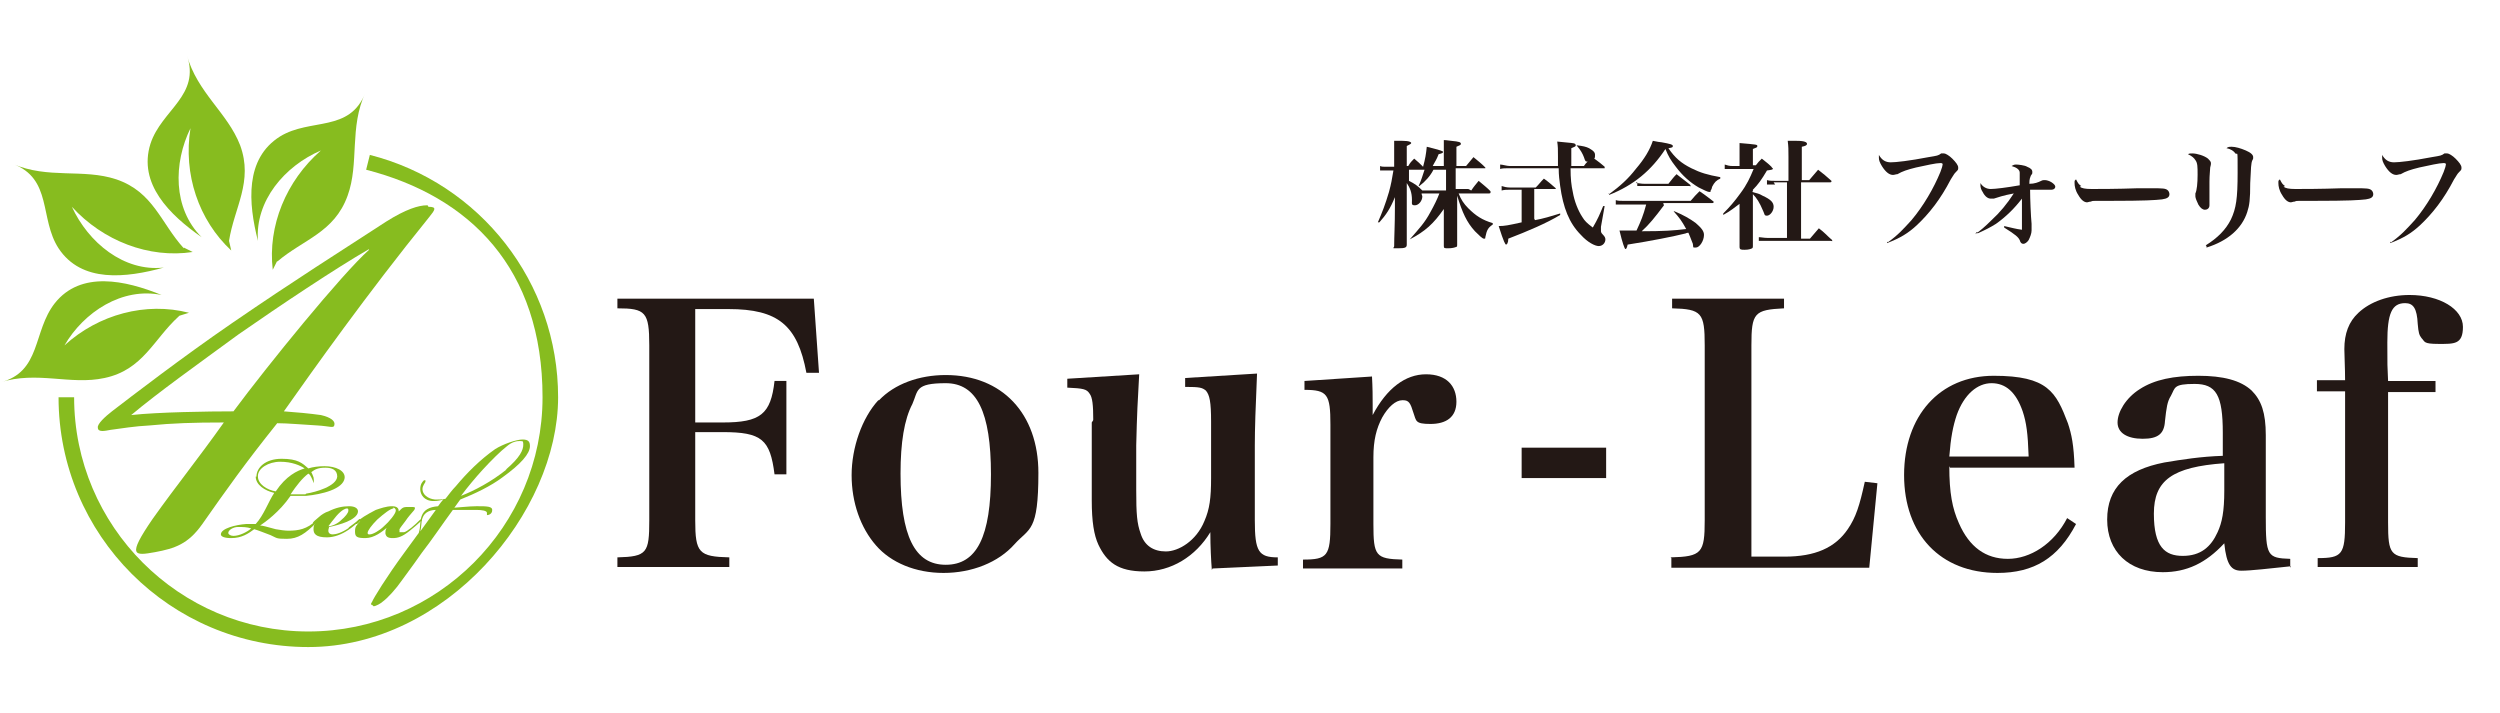 <?xml version="1.0" encoding="UTF-8"?>
<svg id="_レイヤー_2" data-name=" レイヤー 2" xmlns="http://www.w3.org/2000/svg" version="1.1" viewBox="0 0 337.3 96.2">
  <defs>
    <style>
      .cls-1 {
        fill: #231815;
      }

      .cls-1, .cls-2, .cls-3 {
        stroke-width: 0px;
      }

      .cls-2 {
        fill: none;
      }

      .cls-3 {
        fill: #87bc1f;
      }
    </style>
  </defs>
  <g id="_コンタクト_フッター" data-name=" コンタクト フッター">
    <g>
      <rect class="cls-2" x="-17.2" width="368.6" height="96.2"/>
      <rect class="cls-2" x="-14.5" y="2.7" width="363.2" height="90.8"/>
      <g>
        <path class="cls-3" d="M37.4,35.3c3.5-3,7.7-3.9,9.5-8.9,1.6-4.4.2-9.2,2.4-13.9-2.1,5.4-7.4,3.4-11.5,5.9-4.8,3-4.3,9-3,14.1-.4-5.4,3.6-10.1,8.5-12.2-4.7,4.1-7.2,10.2-6.5,16.1,0,0,.6-1.2.6-1.2Z"/>
        <path class="cls-3" d="M30.9,32.5c.7-4.5,3.3-8,1.5-12.9-1.7-4.4-5.8-7.1-7.2-12.2,1.9,5.5-3.4,7.4-4.9,12-1.7,5.4,2.6,9.6,6.9,12.6-3.9-3.9-3.8-10-1.5-14.7-1,6.2,1.1,12.4,5.5,16.5l-.3-1.3Z"/>
        <path class="cls-3" d="M24.8,33.5c-3.1-3.4-4.1-7.6-9.1-9.3-4.5-1.5-9.2,0-14-2.1,5.4,2,3.6,7.4,6.2,11.4,3.1,4.7,9.1,4,14.2,2.6-5.4.6-10.2-3.4-12.4-8.2,4.2,4.6,10.4,7,16.3,6.1,0,0-1.2-.6-1.2-.6Z"/>
        <path class="cls-3" d="M24.1,42.7c-3.4,3.1-4.8,7.2-10,8.3-4.6,1-9.1-1-14.1.6,5.6-1.4,4.4-6.9,7.4-10.7,3.5-4.4,9.5-3.1,14.4-1.1-5.3-1.1-10.5,2.3-13.1,6.8,4.6-4.2,11-5.9,16.8-4.4l-1.3.4h0Z"/>
        <path class="cls-3" d="M41.6,87.3c-18.6,0-33.7-15.1-33.7-33.7h2.1c0,17.4,14.2,31.6,31.6,31.6s31.6-14.2,31.6-31.6-9.8-27.1-23.8-30.7l.5-2c14.9,3.8,25.4,17.2,25.4,32.7s-15.1,33.7-33.7,33.7"/>
        <path class="cls-3" d="M57.8,27.9c1.2,0,.9.4.1,1.4-8.5,10.5-15.5,20.4-19.6,26.2,1.5.1,3.6.3,5,.5,1.3.3,2,.8,1.8,1.4-.1.4-.6.1-2.3,0-1.9-.1-4-.3-5.4-.3-4.4,5.5-6.8,8.9-10.1,13.6-1.9,2.7-3.7,3.3-6.4,3.8-2.8.5-3.8.6-.3-4.5,3.2-4.5,6.2-8.2,9.6-13-4.1,0-7,.1-10,.4-2,.1-3.8.4-5.3.6-.6.1-1.7.4-1.7-.3-.1-.5,1-1.5,1.9-2.2,2.6-2,9.5-7.3,16.2-11.9,8.6-5.9,14.5-9.6,20.8-13.7,2.7-1.7,4.4-2.2,5.5-2.2h.1ZM49.8,33.6c-4.5,2.6-12,7.6-17.6,11.5-5.6,4.1-10.8,7.8-14.5,10.9h0c3.6-.4,10.5-.5,13.8-.5,4.6-6.2,14.6-18.5,18.3-21.8,0,0-.1-.1-.1-.1Z"/>
        <path class="cls-3" d="M34.6,64.3c0-1.2,1.2-2.4,3.4-2.4s2.8.6,3.6,1.3c.6-.2,1.4-.3,2.2-.3,1.5,0,2.8.6,2.7,1.6-.2,1.5-3.1,2.2-5.2,2.4-.8,0-1.5,0-2.1,0-1.5,2.2-3.5,3.6-4.1,4,.3,0,1,.2,2.1.5.5.1,1.3.2,1.7.2,1.4,0,2.5-.2,3.8-1.4,0,0,.2-.1.2,0s0,.2-.2.3c-1.5,1.5-2.5,2.2-4,2.2s-1.3-.1-2.2-.5c-.8-.3-1.8-.7-2.2-.8-.8.6-1.7,1.2-3.1,1.2-.9,0-1.4-.2-1.4-.5,0-.8,2-1.3,3.4-1.4.7,0,1,0,1.3,0,1.1-1.2,1.7-3,2.5-4.2-1.3-.3-2.5-1.1-2.5-2.2h0s0,0,0,0ZM32.1,71.1c-.6,0-1.3.4-1.3.8,0,.2.3.4.7.4.8,0,1.8-.5,2.4-1-.6-.2-1.1-.2-1.8-.2M34.8,64.3c0,1,1.2,1.8,2.4,2,1.4-2.1,2.9-2.8,3.9-3.1-.6-.4-1.7-.9-3.3-.9s-3,.9-3,1.9h0s0,0,0,0ZM41.3,66.6c1.3-.2,4.1-1,4.2-2.3,0-.9-.7-1.2-1.6-1.2s-1.4.2-1.9.6c.1.2.2.4.3.7.1.5,0,.8,0,.8s0-.2-.3-.8c-.1-.2-.2-.4-.4-.5-.8.6-1.6,1.6-2.4,2.8.7,0,1.2,0,2,0"/>
        <path class="cls-3" d="M47,71.2c.4-.3,1-.7,1.4-1.1.1-.1.2-.1.2,0,0,0,0,.2-.3.4-.3.2-.7.6-1.3,1-.9.6-1.9,1-2.9,1-1.5,0-1.8-.5-1.8-1.1s.2-.8.5-1.2h0c0,0-.2.2-.2.2-.2.2-.3.2-.4.2,0,0,0-.1.2-.3.2-.2.5-.4.7-.6.2-.2.8-.6,1.2-.7,1-.5,1.9-.7,2.8-.7h0c.8,0,1.2.3,1.2.7,0,.6-.8,1.1-1.5,1.4-.7.3-1.8.6-2.4.7,0,.1-.1.3-.1.5,0,.3.2.5.6.5s1.2-.2,2.2-.9M46,70.2c.6-.5,1-1,1-1.3,0-.2,0-.3-.2-.3s-.7.2-1.4,1c-.5.6-.8,1-1.1,1.4.4,0,1-.2,1.6-.7"/>
        <path class="cls-3" d="M55.3,68.4c.7,0,.8,0,.6.4-.5.6-.8.9-1.2,1.5-.3.4-.7.9-.8,1.1,0,.2,0,.3,0,.4.1,0,.4,0,.6,0,.2,0,.6-.3,1-.6.5-.4.9-.8,1.1-1,0,0,.2-.2.3-.1s-.1.2-.2.3c-.3.3-.9.8-1.4,1.2-1,.8-1.6,1-2.3,1s-.9-.2-1-.6c0-.3,0-.6.2-.8h0c-.6.5-1.7,1.4-2.9,1.4s-1.4-.2-1.4-.9.2-.8.7-1.4h0s-.2.1-.2.2c-.2.2-.3.2-.4.2,0,0,0-.2.2-.3.3-.3.6-.5.9-.7.5-.3,1-.6,1.6-.9.6-.2,1.4-.5,2.2-.5s.9.4.9.7c.6-.6.6-.6,1.5-.6M53.1,68.6c-.4,0-1.3.7-2.2,1.5-.8.8-1.3,1.5-1.3,1.8,0,.2.1.2.3.2.4,0,1.3-.5,1.9-1.1.7-.6,1.6-1.7,1.6-2.1,0-.3-.2-.4-.4-.4h0Z"/>
        <path class="cls-3" d="M50.2,81.6c-.2,0-.2-.1,0-.4.2-.5,1.9-3.3,4.4-6.7.5-.7,1.4-1.9,1.9-2.6.3-1,.1-1.5.4-2.3.3-.8,1-1.2,2.2-1.3.2-.3.6-.8.7-.9-.3.1-.8.2-1.3.2-1.3,0-1.8-.9-1.8-1.6s.3-1,.5-1.2c0,0,.1,0,.2,0,0,0,0,0,0,.2,0,.1-.4.5-.4,1,0,.7.7,1.3,1.7,1.4.5,0,1,0,1.4-.1.4-.5.9-1.2,1.4-1.7,1.5-1.8,3.3-3.6,5.3-5,1.1-.7,2.9-1.3,3.7-1.3s1,.3,1,.9c0,1-1.2,2.4-3.7,4.2-1.6,1.2-3.7,2.2-5.7,3-.2.3-.6.8-.8,1.1.3,0,2-.2,3-.2,1.4,0,2.2,0,2.1.6,0,.3-.3.6-.7.6,0,0,0-.2,0-.3,0-.3-.7-.4-1.4-.4-.9,0-2.6,0-3.2,0-1.4,1.9-2.8,4-4.2,5.8-.5.7-1.4,2-2.6,3.6-.9,1.3-2,2.5-2.7,3-.2.2-.9.6-1.2.6h0ZM56.7,71.7l2.1-2.9c-.6,0-1.5.2-1.8,1.1-.2.5-.1,1.1-.3,1.8h0ZM68.2,63.4c2-1.7,2.4-2.7,2.4-3.4s-.2-.4-.4-.5c-.5,0-1.1.1-1.8.7-.9.7-2.1,1.9-3.3,3.2-1,1.1-2,2.3-2.9,3.5,1.8-.7,4.1-1.9,6.2-3.6"/>
      </g>
      <g>
        <path class="cls-1" d="M93.8,70.2c0,4.4.5,4.9,4.6,5v1.3h-15.1v-1.3c4-.1,4.3-.6,4.3-5v-23.6c0-4.5-.5-5-4.3-5v-1.3h26.5l.7,10h-1.7c-1.2-6.4-3.8-8.6-10.5-8.6h-4.5v15.3h3.7c5.1,0,6.5-1.1,7-5.6h1.6v12.6h-1.6c-.6-4.7-1.7-5.7-7-5.7h-3.7v11.8h0Z"/>
        <path class="cls-1" d="M118.6,54c2.1-2.2,5.4-3.4,9-3.4,7.6,0,12.5,5.2,12.5,13.2s-1.2,7.4-3.2,9.6c-2.2,2.5-5.8,3.9-9.6,3.9s-7.1-1.4-9.1-3.7c-2.1-2.4-3.3-5.8-3.3-9.5s1.4-7.7,3.6-10.1h0ZM127.6,76.2c4.2,0,6.1-3.8,6.1-12.2s-1.9-12.3-6.1-12.3-3.7,1-4.5,2.8c-1.1,2.1-1.6,5.2-1.6,9.4,0,8.4,1.9,12.3,6.1,12.3h0Z"/>
        <path class="cls-1" d="M163.5,76.9c-.1-1.3-.2-3.1-.2-5.1-2,3.3-5.3,5.3-8.9,5.3s-5.1-1.3-6.2-3.6c-.6-1.3-.9-3.1-.9-6v-10.5c.1-.2.2-.2.2-.4,0-1.9-.1-3-.5-3.5-.4-.6-.8-.7-3-.8v-1.2l9.7-.6c-.2,3.5-.3,5.3-.4,9.6v5.1c0,0,0,.9,0,.9,0,3.3.1,4.5.6,5.9.5,1.6,1.7,2.4,3.4,2.4s4.1-1.4,5.2-4.1c.7-1.6.9-3.1.9-5.8v-7.6c0-2.7-.2-3.6-.7-4.2-.5-.4-.8-.5-2.8-.5v-1.2l9.7-.6c-.2,4.4-.3,7.6-.3,9.7v10.1c0,4.2.5,5,3.1,5v1.1l-8.8.4h0Z"/>
        <path class="cls-1" d="M185.1,50.6c.1,1.8.1,3,.1,3.9v1.5c1.9-3.6,4.4-5.5,7.2-5.5s4.1,1.6,4.1,3.7-1.4,3-3.5,3-1.9-.4-2.3-1.5c-.4-1.3-.6-1.7-1.4-1.7h-.1c-.9,0-1.9.9-2.7,2.3-.8,1.5-1.2,3.1-1.2,5.4v9c0,4.3.3,4.7,3.9,4.8v1.2h-13.4v-1.2c3.3,0,3.7-.5,3.7-4.8v-13.4c0-4.1-.4-4.7-3.5-4.7v-1.2l9.1-.6h0Z"/>
        <path class="cls-1" d="M205.3,60.4h11.4v4.1h-11.4s0-4.1,0-4.1Z"/>
        <path class="cls-1" d="M225.4,75.2c4.2-.1,4.6-.6,4.6-5v-23.6c0-4.4-.4-4.9-4.4-5v-1.3h15.1v1.3c-4,.2-4.4.6-4.4,5v28.5h4.5c4.1,0,6.8-1.2,8.5-3.7,1.1-1.6,1.6-3.2,2.3-6.4l1.7.2-1.1,11.4h-26.7v-1.3h0Z"/>
        <path class="cls-1" d="M263,62.9c0,3.6.4,5.7,1.3,7.7,1.4,3.2,3.6,4.8,6.6,4.8s6.2-2,8-5.5l1.2.8c-2.4,4.6-5.7,6.6-10.6,6.6-7.7,0-12.6-5.2-12.6-13.2s4.8-13.4,12.1-13.4,8.4,2.2,10,6.4c.5,1.5.8,2.9.9,6h-16.8ZM273.7,61.5c-.1-3-.3-4.5-.8-6-.9-2.6-2.3-3.8-4.2-3.8s-3.7,1.5-4.7,4.3c-.5,1.5-.8,3-1,5.6h10.7Z"/>
        <path class="cls-1" d="M309.1,76.4c-2.9.3-5.4.6-6.7.6s-2-.7-2.3-3.7c-2.5,2.7-5.1,3.9-8.3,3.9-4.6,0-7.5-2.8-7.5-7.1s2.6-6.7,7.7-7.7c2.4-.4,4.9-.8,7.9-.9v-3.1c0-5.1-.9-6.6-3.8-6.6s-2.6.5-3.2,1.6c-.5.8-.6,1.6-.8,3.4-.1,1.7-.9,2.4-3,2.4s-3.4-.8-3.4-2.2,1.1-3.3,3-4.5c2-1.3,4.6-1.8,7.9-1.8s5.7.6,7.2,2c1.3,1.3,1.9,3,1.9,6v4.2s0,4.2,0,4.2c0,1.3,0,2.3,0,2.6,0,5.3.2,5.6,3.3,5.7v1.2h0ZM300.1,62.5c-7,.5-9.5,2.3-9.5,6.8s1.5,5.7,3.9,5.7,3.8-1.2,4.7-3.2c.6-1.3.9-2.8.9-5.6v-3.7h0Z"/>
        <path class="cls-1" d="M322.2,70.5c0,4.3.3,4.7,4,4.8v1.2h-13.5v-1.2c3.3,0,3.7-.5,3.7-4.8v-17.7h-3.8v-1.5h3.8c0-1.6-.1-3.4-.1-4.2,0-2.1.6-3.7,1.9-4.9,1.6-1.5,4.1-2.4,6.9-2.4,4.1,0,7.2,1.9,7.2,4.3s-1.2,2.3-3.3,2.3-1.8-.3-2.3-.8c-.3-.4-.4-.7-.5-1.9-.1-2.1-.6-2.8-1.7-2.8-1.8,0-2.4,1.4-2.4,5.3s0,2.4.1,5.2h6.4v1.5h-6.4v17.7h0Z"/>
      </g>
      <g>
        <path class="cls-1" d="M198.5,25.7c.4-.6.6-.8,1-1.3.7.6,1,.8,1.6,1.4,0,0,0,.1,0,.2,0,0,0,.1-.2.1h-4.1c.3.8.7,1.4,1.3,2,1,1,1.9,1.6,3.3,2v.2c-.6.4-.8.7-1,1.7,0,.2,0,.2-.2.2s-.7-.5-1.2-1c-1.1-1.2-1.7-2.5-2.4-4.8v2.7c0,1.4,0,2.7,0,3.9,0,.2,0,.3-.1.3-.2.1-.6.2-1.1.2s-.6,0-.6-.3c0-1.3,0-2.5,0-3.6v-1.4c-1.4,2-2.5,3-4.6,4.1h0c1.3-1.5,2-2.2,2.8-3.7.5-.9.9-1.7,1.2-2.5h-2.4c0,.2.1.3.1.4,0,.6-.5,1.2-1,1.2s-.4-.2-.4-.7c0-1.1-.3-1.7-.7-2.3v.8c0,3.4,0,5.8,0,7.5,0,.4-.2.5-1.2.5s-.5,0-.5-.3c0-1.2.1-2.9.1-5.2v-1.4c-.6,1.5-1.2,2.4-2.1,3.4h-.2c.6-1.4,1-2.4,1.5-4.1.3-1.1.4-1.7.6-2.9h-.9c-.4,0-.5,0-.9,0v-.6c.2.1.5.1.8.1h1.1v-1.6c0-.8,0-1.1,0-1.9.5,0,.9,0,1.1,0,1,0,1.2.2,1.2.3s-.2.2-.6.4v2.7h.2c.3-.5.4-.6.8-1,.6.5.7.6,1.2,1.1.3-1.1.4-1.7.5-2.7,2,.5,2.2.6,2.2.7s-.1.2-.6.3c-.3.8-.5,1-.8,1.6h1.5v-1.7c0-.9,0-1.1,0-1.8.4,0,.8.1,1,.1,1.1.1,1.3.2,1.3.4s-.2.2-.6.4v2.6h1.3c.4-.5.6-.7,1-1.2.7.6.9.7,1.6,1.4,0,0,0,.1,0,.1,0,0,0,0-.2,0h-3.8v2.8h1.7ZM195.1,22.9h-1.7c-.4.8-1.1,1.6-1.9,2.2h-.1c.4-.9.5-1.3.8-2.2h-2.1v1.5c.8.4,1.2.7,1.8,1.3h3.2v-2.8h0Z"/>
        <path class="cls-1" d="M210.2,22.4c0-.5,0-.7,0-1.3,0-1,0-1.3-.1-2,2.1.2,2.2.2,2.4.3,0,0,.1.1.1.2,0,.2-.2.2-.6.4,0,.8,0,1.2,0,1.4,0,.3,0,.5,0,1h1.7c.2-.3.3-.4.5-.6-.3,0-.3,0-.5-.6-.2-.5-.4-.9-1-1.6h0c.9.1,1.3.2,1.7.4.5.3.8.5.8.9s0,.3-.1.5c.7.5.8.6,1.4,1.1,0,0,0,.1,0,.2,0,0,0,0-.2,0h-4.4c0,1.4.1,2.3.3,3.2.2,1.2.7,2.5,1.3,3.4.3.5.6.8,1.4,1.4.7-1.2.9-1.7,1.4-2.9h.2s-.5,2.8-.5,2.8c0,.2,0,.4,0,.5,0,.2,0,.3.3.6.2.2.3.4.3.6,0,.5-.4.9-.9.9s-1.5-.5-2.4-1.5c-1.6-1.6-2.4-3.7-2.8-6.6-.1-.8-.2-1.4-.2-2.4h-6.6c-.6,0-1,0-1.3.1v-.6c.3,0,.9.2,1.3.2h6.6,0ZM207.1,29.7c1.1-.2,2.1-.5,3.4-.9v.2c-1.8,1.1-4.4,2.2-7,3.2,0,.6-.2.8-.3.8s-.3-.3-1-2.5c.8,0,1.3-.1,3.1-.5v-4.4h-1.6c-.4,0-.7,0-1.1.1v-.6c.3.1.7.2,1.1.2h3.5c.5-.5.6-.7,1.1-1.2.7.5.9.7,1.6,1.3,0,0,0,.1,0,.1,0,0,0,0-.1,0h-2.8v4h0Z"/>
        <path class="cls-1" d="M217.1,26.2c1.5-1.1,2.6-2.1,3.6-3.4,1.2-1.4,1.9-2.6,2.3-3.8.5.1,1,.2,1.2.2,1.1.2,1.5.3,1.5.5s-.1.2-.6.3c.9,1.3,1.7,2,3.1,2.7,1.2.6,2.2.9,3.9,1.2v.2c-.5.2-.8.5-1.1,1.1,0,.1-.1.4-.2.5,0,.2,0,.2-.2.2-.2,0-.8-.3-1.4-.6-1.2-.7-2.2-1.6-3.1-2.8-.7-.9-1-1.4-1.4-2.4-1.9,2.9-4.3,4.9-7.6,6.2v-.2c-.1,0-.1,0-.1,0ZM224.5,27.7c-1.2,1.6-2,2.6-3,3.5,2.9,0,4.4-.1,6-.3-.6-1.1-.9-1.5-1.7-2.4h.1c1.2.5,2.1,1,2.9,1.6.8.7,1.1,1.1,1.1,1.6,0,.8-.6,1.7-1.1,1.7s-.3,0-.4-.5c-.3-.8-.4-1-.6-1.5,0,0-.2,0-.4.1-1.6.4-4.6,1-7.8,1.5-.1.5-.2.6-.3.6s-.4-.8-.8-2.5c.6,0,1,0,1.8,0h.5c.6-1.3.9-2,1.3-3.5h-3.1c-.3,0-.6,0-1,0v-.6c.3.1.6.1,1,.1h9.1c.5-.6.7-.8,1.2-1.3.9.6,1.1.8,1.9,1.4,0,0,0,.1,0,.1,0,0,0,.1-.2.1h-6.6,0ZM220.7,24.7c.4,0,.7.1,1.2.1h3.2c.5-.6.6-.8,1.1-1.3.8.6,1,.8,1.8,1.4,0,0,.1.1.1.2s0,0-.2,0h-6.1c-.3,0-.5,0-.9,0v-.5c-.1,0-.1,0-.1,0Z"/>
        <path class="cls-1" d="M236.4,25.9c.7.2.9.2,1.4.5,1.1.5,1.5.9,1.5,1.5s-.5,1.2-.9,1.2-.3-.2-.5-.6c-.5-1.2-.9-1.8-1.4-2.3v3.5c0,1.6,0,2.5,0,3.5,0,.2,0,.2-.1.3-.2.1-.5.2-1,.2s-.7,0-.7-.4c0-1.3,0-2.7,0-3.4v-2.4c-.7.5-1.1.9-2.2,1.5v-.2c.9-.9,1.5-1.6,2.3-2.7.9-1.2,1.3-2.1,1.8-3.3h-2.8c-.5,0-.7,0-1.1,0v-.6c.3.1.6.2,1.1.2h.9v-1.8c0-.6,0-.8,0-1.3,2.3.2,2.4.2,2.4.4s-.1.2-.6.4v2.2h.4c.3-.4.4-.5.8-.9.6.5.8.6,1.3,1.1.1.2.2.2.2.2,0,.2-.1.2-.8.3-.7,1.2-1.2,1.9-1.9,2.6v.2h0ZM239.5,24.9c-.5,0-.7,0-1.1,0v-.6c.4.1.6.1,1.1.1h1.8v-3.3c0-.9,0-1.3-.1-2.1.5,0,.9,0,1.2,0,1.1,0,1.4.2,1.4.4s-.2.3-.7.4v4.5h1c.5-.6.7-.8,1.2-1.4.8.6,1,.8,1.8,1.5,0,0,0,.1,0,.1,0,0,0,.1-.2.1h-3.9v7.6h1.2c.4-.5.8-.9,1.2-1.4.8.6,1,.9,1.8,1.6,0,0,0,0,0,.1s0,0-.2,0h-8.5c-.6,0-.8,0-1.2,0v-.5c.3,0,.7.1,1.2.1h2.6v-7.5h-1.8,0Z"/>
        <path class="cls-1" d="M254.7,32.7c1.4-1,2.1-1.8,3.2-3,1.6-1.9,3-4.3,3.9-6.5.2-.5.3-.9.3-1s0-.2-.3-.2c-.6,0-1.9.3-3.3.6-1.2.3-1.8.5-2.5.9-.2,0-.4.1-.6.1-.5,0-1-.4-1.5-1.2-.3-.5-.4-.8-.4-1.1s0-.2,0-.4c.4.7.9,1,1.6,1s2.5-.2,5.1-.7c1.2-.2,1.3-.2,1.7-.5,0,0,.3,0,.4,0,.2,0,.7.3,1.1.7.5.5.8.9.8,1.2s0,.3-.3.6c-.3.3-.3.4-.7,1-1.4,2.7-2.9,4.6-4.6,6.2-1.2,1.1-2.2,1.7-4,2.4v-.2Z"/>
        <path class="cls-1" d="M266.5,31.6c.7-.5,1.3-1,2.2-1.9,1.1-1,2.1-2.2,3-3.6-1.6.3-2,.5-2.7.7-.1,0-.3,0-.4,0-.4,0-.8-.3-1.1-.9-.2-.3-.3-.6-.3-.9s0-.2,0-.3c.3.5.8.8,1.4.8s2.2-.2,3.9-.5c0-.8,0-1.4,0-1.7,0-.4-.4-.7-1.1-.9.2-.1.3-.2.6-.2s1.2.1,1.5.3c.5.2.7.4.7.7s0,.2-.2.5c-.1.3-.2.4-.2,1.1.7,0,1.2-.2,1.6-.4.2-.1.3-.1.5-.1s.6.1.9.3c.3.2.5.4.5.6s-.2.4-.5.4-.2,0-.3,0c-.5,0-.7,0-1,0-.6,0-.9,0-1.6,0,0,1.2.1,3.6.2,4.6,0,.6,0,.7,0,.9,0,.4-.2.9-.4,1.3-.2.3-.5.5-.7.5s-.4-.1-.5-.5c-.2-.4-.5-.7-2.1-1.7v-.2c.9.2,1.6.4,2.4.5,0-.5,0-.7,0-1.2s0-.5,0-1.1c0-.8,0-.9,0-1.9-1,1.3-2.1,2.4-3.5,3.4-.8.5-1.4.8-2.5,1.3v-.2c0,0-.1,0-.1,0Z"/>
        <path class="cls-1" d="M280.6,25.2c.3.2.7.3,1.6.3s3.5,0,6.2-.1c.3,0,1.3,0,1.8,0,1.6,0,2,0,2.3.3.1.1.2.3.2.5,0,.4-.3.6-1,.7-.9.1-2.2.2-7,.2-.7,0-.8,0-1.9,0-.4,0-.5,0-.7.1-.2,0-.4.1-.5.1-.4,0-.8-.3-1.2-1-.4-.6-.5-1.2-.5-1.6s0-.3.2-.5c.3.6.4.7.7.9h0Z"/>
        <path class="cls-1" d="M295.8,20.7c.6,0,1.6.3,2.1.7.2.2.4.4.4.6h0c0,.2,0,.2-.1.6,0,.3-.1,1-.1,1.9s0,.7,0,1.4c0,.4,0,.8,0,.9,0,.5,0,.6,0,.9,0,.4-.3.6-.6.6s-.6-.2-.9-.7c-.2-.4-.4-.9-.4-1.1s0-.2,0-.4c.2-.4.3-1.4.3-2.5s0-1.6-.3-2c-.2-.3-.4-.5-1-.8.2-.1.3-.1.6-.1h0ZM297.6,33.1c1.6-1,2.7-2.1,3.4-3.5.7-1.5.9-2.8.9-6.3s0-2.3-.3-2.6c-.2-.3-.6-.6-1.2-.7.2-.2.4-.2.7-.2.5,0,1.2.2,1.9.5.7.3,1,.6,1,.9s0,.2-.1.4c-.2.4-.2,1.1-.3,3.1,0,2.2-.1,3-.4,3.9-.7,2.2-2.6,3.9-5.5,4.8v-.2c0,0,0,0,0,0Z"/>
        <path class="cls-1" d="M308.1,25.2c.3.2.7.3,1.6.3s3.5,0,6.2-.1c.3,0,1.3,0,1.8,0,1.6,0,2,0,2.3.3.1.1.2.3.2.5,0,.4-.3.6-1,.7-.9.1-2.2.2-7,.2-.7,0-.8,0-1.9,0-.4,0-.5,0-.7.1-.2,0-.4.1-.5.1-.4,0-.8-.3-1.2-1-.4-.6-.5-1.2-.5-1.6s0-.3.2-.5c.3.6.4.7.7.9h0Z"/>
        <path class="cls-1" d="M322.6,32.7c1.4-1,2.1-1.8,3.2-3,1.6-1.9,3-4.3,3.9-6.5.2-.5.3-.9.3-1s0-.2-.3-.2c-.6,0-1.9.3-3.3.6-1.2.3-1.8.5-2.5.9-.2,0-.4.1-.6.1-.5,0-1-.4-1.5-1.2-.3-.5-.4-.8-.4-1.1s0-.2,0-.4c.4.7.9,1,1.6,1s2.5-.2,5.1-.7c1.2-.2,1.3-.2,1.7-.5,0,0,.3,0,.4,0,.2,0,.7.3,1.1.7.5.5.8.9.8,1.2s0,.3-.3.6c-.3.3-.3.4-.7,1-1.4,2.7-2.9,4.6-4.6,6.2-1.2,1.1-2.2,1.7-4,2.4v-.2Z"/>
      </g>
    </g>
  </g>
</svg>